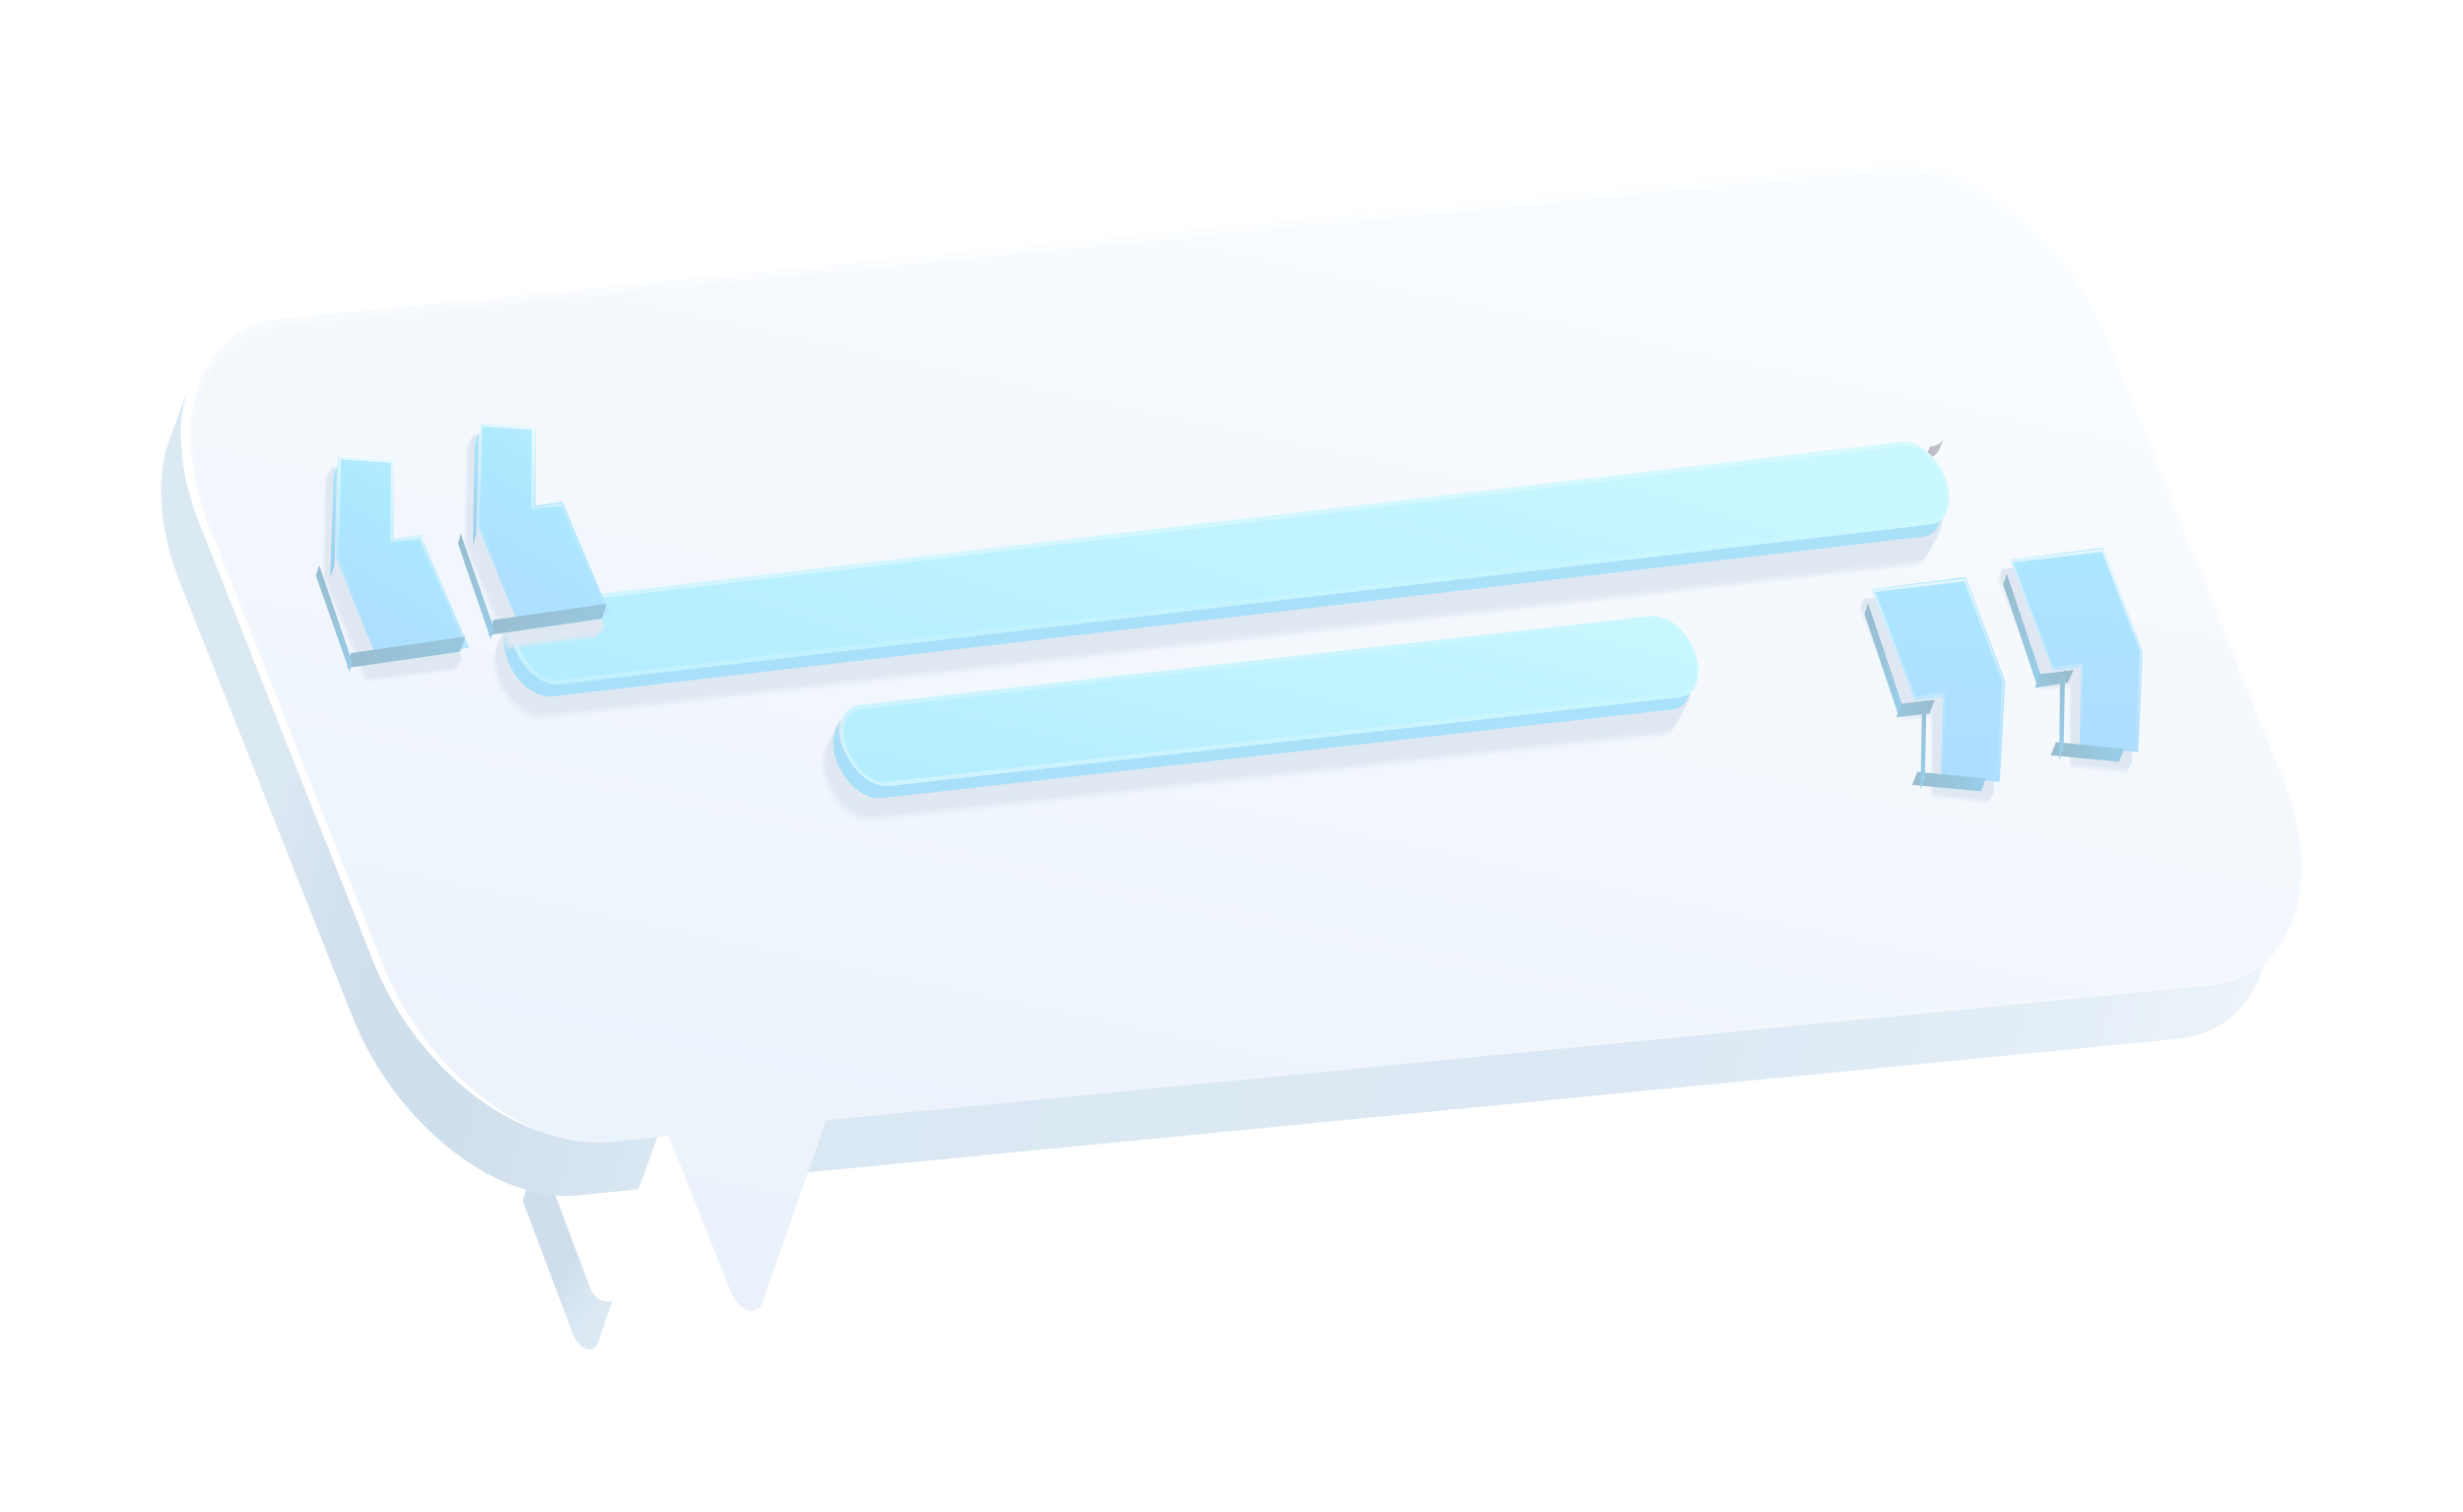 <?xml version="1.0" encoding="UTF-8"?> <svg xmlns="http://www.w3.org/2000/svg" width="1652" height="1014" viewBox="0 0 1652 1014" fill="none"> <g opacity="0.4" filter="url(#filter0_f_5_421)"> <path d="M407.561 873.026C403.114 873.362 397.697 869.869 395.536 863.084L361.594 773.143L350.523 805.384L384.465 895.325C387.144 901.975 392.859 906.207 396.49 905.267C398.565 904.73 399.824 903.588 400.785 901.707L411.855 869.466C411.711 871.952 409.934 873.228 407.561 873.026Z" fill="url(#paint0_linear_5_421)"></path> <path d="M1529.87 615.972L1516.16 653.734C1507.29 677.886 1487.95 694.092 1460.77 696.923L533.721 787.278L547.432 749.515L1474.49 659.161C1501.66 656.33 1521 640.124 1529.87 615.972ZM401.843 764.142C345.847 769.254 278.464 715.989 250.162 644.553L134.009 351.886C130.323 343.232 127.552 333.398 125.519 325.294C123.118 316.325 122.37 307.907 121.622 299.489C120.874 291.071 121.137 283.362 122.411 276.36C123.685 269.358 124.959 262.356 127.886 255.905L114.176 293.667C104.393 319 106.1 352.986 120.298 389.648L236.452 682.316C264.753 753.752 333.147 807.724 388.133 801.905L428.247 797.815L441.958 760.053L401.843 764.142Z" fill="url(#paint1_linear_5_421)"></path> <path d="M1264.06 108.325L189.537 213.675C133.476 218.796 111.885 281.544 140.219 353.124L256.506 646.378C284.84 717.958 353.313 772.038 408.362 766.207L448.523 762.11L490.607 867.666C493.928 875.47 501.014 880.437 505.516 879.333C508.088 878.703 509.649 877.363 510.84 875.156L554.118 751.551L1482.24 661.015C1538.3 655.894 1559.89 593.145 1531.56 521.566L1415.27 228.311C1387.58 156.574 1319.48 103.361 1264.06 108.325Z" fill="url(#paint2_linear_5_421)"></path> <path opacity="0.7" d="M1264.06 108.325L189.537 213.675C133.476 218.796 111.885 281.544 140.219 353.124L256.506 646.378C284.84 717.958 353.313 772.038 408.362 766.207L448.523 762.11L490.607 867.666C493.928 875.47 501.014 880.437 505.516 879.333C508.088 878.703 509.649 877.363 510.84 875.156L554.118 751.551L1482.24 661.015C1538.3 655.894 1559.89 593.145 1531.56 521.566L1415.27 228.311C1387.58 156.574 1319.48 103.361 1264.06 108.325ZM1530.64 522.748C1556.39 588.258 1540.4 645.803 1492.8 657.468C1489.59 658.256 1486.37 659.045 1482.79 658.966L553.38 749.817L509.828 874.446C509.28 876.496 508.363 877.678 506.433 878.151L505.79 878.309C501.562 878.387 495.858 874.997 493.274 868.927L450.083 760.77L408.636 765.183C354.23 770.856 286.769 717.485 259.174 647.64L142.886 354.385C117.136 288.876 133.129 231.33 180.723 219.665C183.939 218.877 187.155 218.089 190.739 218.168L1264.99 113.843C1319.39 108.169 1386.85 161.541 1414.45 231.386L1530.64 522.748Z" fill="url(#paint3_linear_5_421)"></path> <path d="M1304.73 291.438L1301.46 299.869C1299.82 304.085 1296.54 307.735 1291.11 308.07L1294.39 299.638C1299.82 299.303 1303.48 296.519 1304.73 291.438Z" fill="#5E606F"></path> <path opacity="0.036" d="M342.525 427.615C331.542 428.397 327.28 442.772 332.342 457.917C337.403 473.062 350.936 484.804 362.6 483.837L1281.7 381.646C1292.68 380.864 1296.94 366.49 1291.88 351.344C1286.82 336.199 1273.29 324.457 1261.62 325.425L342.525 427.615Z" fill="#AEC6DF"></path> <path opacity="0.071" d="M342.528 427.759C331.543 428.542 327.281 442.928 332.343 458.085C337.405 473.242 350.941 484.992 362.608 484.024L1282.17 380.572C1293.16 379.789 1297.42 365.403 1292.36 350.246C1287.3 335.089 1273.76 323.339 1262.09 324.307L342.528 427.759Z" fill="#AEC6DF"></path> <path opacity="0.107" d="M343.004 426.847C332.019 427.63 327.757 442.014 332.819 457.17C337.881 472.326 351.417 484.075 363.083 483.107L1281.95 379.85C1292.93 379.067 1297.19 364.683 1292.13 349.527C1287.07 334.372 1273.53 322.622 1261.87 323.59L343.004 426.847Z" fill="#AEC6DF"></path> <path opacity="0.143" d="M343.477 425.754C332.494 426.536 328.232 440.911 333.294 456.056C338.355 471.201 351.888 482.943 363.552 481.976L1282.65 379.785C1293.63 379.003 1297.9 364.629 1292.83 349.483C1287.77 334.338 1274.24 322.596 1262.58 323.564L343.477 425.754Z" fill="#AEC6DF"></path> <path opacity="0.179" d="M343.953 424.823C332.97 425.605 328.708 439.98 333.77 455.126C338.831 470.271 352.364 482.012 364.028 481.045L1283.13 378.855C1294.11 378.073 1298.37 363.698 1293.31 348.553C1288.25 333.407 1274.72 321.666 1263.05 322.633L343.953 424.823Z" fill="#AEC6DF"></path> <path opacity="0.214" d="M343.953 424.823C332.97 425.605 328.708 439.98 333.77 455.126C338.831 470.271 352.364 482.012 364.028 481.045L1283.13 378.855C1294.11 378.073 1298.37 363.698 1293.31 348.553C1288.25 333.407 1274.72 321.666 1263.05 322.633L343.953 424.823Z" fill="#AEC6DF"></path> <path opacity="0.25" d="M344.43 423.893C333.447 424.675 329.185 439.049 334.246 454.195C339.307 469.34 352.841 481.082 364.505 480.114L1283.6 377.924C1294.59 377.142 1298.85 362.767 1293.79 347.622C1288.73 332.477 1275.19 320.735 1263.53 321.702L344.43 423.893Z" fill="#AEC6DF"></path> <path opacity="0.286" d="M344.906 422.962C333.922 423.744 329.661 438.119 334.722 453.264C339.783 468.409 353.317 480.151 364.981 479.184L1284.08 376.993C1295.06 376.211 1299.32 361.837 1294.26 346.691C1289.2 331.546 1275.67 319.804 1264 320.772L344.906 422.962Z" fill="#AEC6DF"></path> <path opacity="0.321" d="M344.906 422.962C333.922 423.744 329.661 438.119 334.722 453.264C339.783 468.409 353.317 480.151 364.981 479.184L1284.08 376.993C1295.06 376.211 1299.32 361.837 1294.26 346.691C1289.2 331.546 1275.67 319.804 1264 320.772L344.906 422.962Z" fill="#AEC6DF"></path> <path opacity="0.357" d="M345.382 422.032C334.399 422.814 330.137 437.188 335.198 452.334C340.259 467.479 353.793 479.221 365.457 478.253L1284.56 376.063C1295.54 375.281 1299.8 360.906 1294.74 345.761C1289.68 330.616 1276.15 318.874 1264.48 319.841L345.382 422.032Z" fill="#AEC6DF"></path> <path opacity="0.393" d="M345.858 421.101C334.875 421.883 330.613 436.258 335.674 451.403C340.735 466.548 354.269 478.29 365.933 477.323L1285.03 375.132C1296.02 374.35 1300.28 359.976 1295.22 344.83C1290.15 329.685 1276.62 317.943 1264.96 318.911L345.858 421.101Z" fill="#AEC6DF"></path> <path opacity="0.429" d="M345.63 420.398C334.647 421.18 330.386 435.554 335.447 450.7C340.508 465.845 354.042 477.587 365.706 476.619L1284.81 374.429C1295.79 373.647 1300.05 359.272 1294.99 344.127C1289.93 328.981 1276.39 317.24 1264.73 318.207L345.63 420.398Z" fill="#AEC6DF"></path> <path opacity="0.464" d="M346.334 420.17C335.351 420.952 331.09 435.327 336.151 450.472C341.212 465.618 354.746 477.359 366.41 476.392L1285.51 374.202C1296.49 373.42 1300.75 359.045 1295.69 343.9C1290.63 328.754 1277.1 317.013 1265.43 317.98L346.334 420.17Z" fill="#AEC6DF"></path> <path opacity="0.5" d="M346.81 419.24C335.827 420.022 331.566 434.396 336.627 449.542C341.688 464.687 355.222 476.429 366.886 475.461L1285.99 373.271C1296.97 372.489 1301.23 358.114 1296.17 342.969C1291.11 327.824 1277.57 316.082 1265.91 317.049L346.81 419.24Z" fill="#AEC6DF"></path> <path opacity="0.536" d="M347.286 418.309C336.303 419.091 332.042 433.466 337.103 448.611C342.164 463.756 355.698 475.498 367.362 474.531L1286.46 372.34C1297.44 371.558 1301.71 357.184 1296.64 342.038C1291.58 326.893 1278.05 315.151 1266.39 316.119L347.286 418.309Z" fill="#AEC6DF"></path> <path opacity="0.571" d="M347.29 418.453C336.305 419.236 332.043 433.622 337.105 448.779C342.167 463.936 355.703 475.686 367.369 474.718L1286.93 371.266C1297.92 370.483 1302.18 356.097 1297.12 340.94C1292.06 325.783 1278.52 314.033 1266.85 315L347.29 418.453Z" fill="#AEC6DF"></path> <path opacity="0.607" d="M347.762 417.379C336.779 418.161 332.518 432.535 337.579 447.681C342.64 462.826 356.174 474.568 367.838 473.6L1286.94 371.41C1297.92 370.628 1302.18 356.253 1297.12 341.108C1292.06 325.963 1278.53 314.221 1266.86 315.188L347.762 417.379Z" fill="#AEC6DF"></path> <path opacity="0.643" d="M348.239 416.448C337.256 417.23 332.995 431.604 338.056 446.75C343.117 461.895 356.65 473.637 368.314 472.67L1287.41 370.479C1298.4 369.697 1302.66 355.322 1297.6 340.177C1292.54 325.032 1279 313.29 1267.34 314.257L348.239 416.448Z" fill="#AEC6DF"></path> <path opacity="0.679" d="M348.012 415.744C337.029 416.526 332.768 430.901 337.829 446.046C342.89 461.192 356.423 472.933 368.087 471.966L1287.19 369.776C1298.17 368.994 1302.43 354.619 1297.37 339.474C1292.31 324.328 1278.78 312.587 1267.11 313.554L348.012 415.744Z" fill="#AEC6DF"></path> <path opacity="0.714" d="M348.717 415.517C337.734 416.299 333.472 430.673 338.533 445.819C343.594 460.964 357.128 472.706 368.792 471.739L1287.89 369.548C1298.87 368.766 1303.14 354.391 1298.07 339.246C1293.01 324.101 1279.48 312.359 1267.82 313.326L348.717 415.517Z" fill="#AEC6DF"></path> <path opacity="0.75" d="M349.193 414.586C338.21 415.368 333.949 429.743 339.01 444.888C344.071 460.033 357.605 471.775 369.269 470.808L1288.37 368.617C1299.35 367.835 1303.61 353.461 1298.55 338.315C1293.49 323.17 1279.96 311.428 1268.29 312.395L349.193 414.586Z" fill="#AEC6DF"></path> <path opacity="0.786" d="M349.667 413.656C338.684 414.438 334.423 428.813 339.484 443.958C344.545 459.103 358.078 470.845 369.743 469.878L1288.84 367.687C1299.82 366.905 1304.09 352.531 1299.03 337.385C1293.96 322.24 1280.43 310.498 1268.77 311.466L349.667 413.656Z" fill="#AEC6DF"></path> <path opacity="0.821" d="M349.667 413.656C338.684 414.438 334.423 428.813 339.484 443.958C344.545 459.103 358.078 470.845 369.743 469.878L1288.84 367.687C1299.82 366.905 1304.09 352.531 1299.03 337.385C1293.96 322.24 1280.43 310.498 1268.77 311.466L349.667 413.656Z" fill="#AEC6DF"></path> <path opacity="0.857" d="M350.145 412.725C339.162 413.507 334.901 427.882 339.962 443.027C345.023 458.172 358.557 469.914 370.221 468.947L1289.32 366.756C1300.3 365.974 1304.56 351.6 1299.5 336.454C1294.44 321.309 1280.91 309.567 1269.24 310.534L350.145 412.725Z" fill="#AEC6DF"></path> <path opacity="0.893" d="M350.621 411.794C339.638 412.576 335.377 426.951 340.438 442.096C345.499 457.242 359.033 468.983 370.697 468.016L1289.8 365.826C1300.78 365.044 1305.04 350.669 1299.98 335.524C1294.92 320.378 1281.38 308.637 1269.72 309.604L350.621 411.794Z" fill="#AEC6DF"></path> <path opacity="0.929" d="M350.394 411.091C339.411 411.873 335.15 426.247 340.211 441.393C345.272 456.538 358.805 468.28 370.47 467.313L1289.57 365.122C1300.55 364.34 1304.81 349.965 1299.75 334.82C1294.69 319.675 1281.16 307.933 1269.49 308.9L350.394 411.091Z" fill="#AEC6DF"></path> <path opacity="0.964" d="M351.098 410.863C340.115 411.645 335.854 426.02 340.915 441.165C345.976 456.311 359.509 468.052 371.174 467.085L1290.27 364.895C1301.26 364.113 1305.52 349.738 1300.46 334.593C1295.39 319.447 1281.86 307.706 1270.2 308.673L351.098 410.863Z" fill="#AEC6DF"></path> <path d="M1270.67 307.744L351.574 409.934C340.591 410.716 336.33 425.091 341.391 440.236C346.452 455.381 359.985 467.123 371.649 466.155L1290.75 363.966C1301.73 363.184 1305.99 348.809 1300.93 333.664C1294.81 317.706 1282.34 306.777 1270.67 307.744Z" fill="#AEC6DF"></path> <path d="M1294.1 350.114L374.055 457.516C363.073 458.364 350.04 447.87 344.078 432.189C341.098 424.349 341.219 416.739 343.141 411.883L339.297 421.596C337.748 427.432 337.254 434.062 340.235 441.902C345.142 456.791 358.547 468.265 370.212 467.229L1289.57 360.014C1294.72 359.683 1298.75 356.412 1300.98 350.389L1304.83 340.676C1303.28 346.512 1299.25 349.783 1294.1 350.114Z" fill="url(#paint4_linear_5_421)"></path> <path d="M1275.94 296.359L355.672 403.876C344.688 404.725 340.286 418.935 345.194 433.839C350.102 448.743 363.511 460.23 375.178 459.193L1294.77 351.864C1305.75 351.014 1310.15 336.804 1305.25 321.9C1300.34 306.996 1286.93 295.51 1275.94 296.359Z" fill="url(#paint5_linear_5_421)"></path> <path opacity="0.7" d="M1275.94 296.359L355.672 403.876C344.688 404.725 340.286 418.935 345.194 433.839C350.102 448.743 363.511 460.23 375.178 459.193L1294.77 351.864C1305.75 351.014 1310.15 336.804 1305.25 321.9C1300.34 306.996 1286.93 295.51 1275.94 296.359ZM1296.38 348.171C1295.7 348.358 1295.01 348.546 1294.33 348.733L374.743 456.062C364.814 457.705 352.46 447.013 347.925 433.09C343.079 420.335 346.551 409.631 355.425 407.194C356.108 407.007 356.79 406.819 357.473 406.632L1277.06 299.303C1286.99 297.66 1298.66 308.54 1303.88 322.275C1308.04 335.217 1304.57 345.921 1296.38 348.171Z" fill="url(#paint6_linear_5_421)"></path> <path opacity="0.036" d="M562.368 496.977C551.444 497.702 547.291 511.869 552.419 526.836C557.547 541.803 571.084 553.446 582.684 552.541L1112.51 495.569C1123.43 494.843 1127.59 480.676 1122.46 465.709C1117.33 450.742 1103.79 439.099 1092.19 440.004L562.368 496.977Z" fill="#AEC6DF"></path> <path opacity="0.071" d="M563.071 496.749C552.147 497.475 547.995 511.642 553.122 526.609C558.25 541.576 571.787 553.219 583.387 552.314L1113.21 495.342C1124.14 494.616 1128.29 480.449 1123.16 465.482C1118.03 450.515 1104.5 438.872 1092.9 439.777L563.071 496.749Z" fill="#AEC6DF"></path> <path opacity="0.107" d="M563.547 495.819C552.623 496.544 548.471 510.711 553.598 525.678C558.726 540.645 572.263 552.288 583.863 551.383L1113.69 494.411C1124.61 493.685 1128.77 479.518 1123.64 464.551C1118.51 449.585 1104.97 437.941 1093.37 438.847L563.547 495.819Z" fill="#AEC6DF"></path> <path opacity="0.143" d="M564.023 494.888C553.099 495.614 548.947 509.781 554.074 524.748C559.202 539.715 572.739 551.358 584.339 550.453L1114.17 493.481C1125.09 492.755 1129.24 478.588 1124.11 463.621C1118.99 448.654 1105.45 437.011 1093.85 437.916L564.023 494.888Z" fill="#AEC6DF"></path> <path opacity="0.179" d="M563.796 494.185C552.872 494.91 548.719 509.078 553.847 524.044C558.975 539.011 572.512 550.655 584.112 549.749L1113.94 492.777C1124.86 492.051 1129.02 477.884 1123.89 462.918C1118.76 447.951 1105.22 436.307 1093.62 437.213L563.796 494.185Z" fill="#AEC6DF"></path> <path opacity="0.214" d="M564.5 493.958C553.576 494.683 549.423 508.85 554.551 523.817C559.679 538.784 573.216 550.427 584.816 549.522L1114.64 492.55C1125.57 491.824 1129.72 477.657 1124.59 462.69C1119.46 447.723 1105.93 436.08 1094.33 436.985L564.5 493.958Z" fill="#AEC6DF"></path> <path opacity="0.25" d="M564.976 493.027C554.052 493.753 549.899 507.92 555.027 522.886C560.155 537.853 573.692 549.497 585.292 548.591L1115.12 491.619C1126.04 490.894 1130.2 476.726 1125.07 461.76C1119.94 446.793 1106.4 435.149 1094.8 436.055L564.976 493.027Z" fill="#AEC6DF"></path> <path opacity="0.286" d="M564.748 492.324C553.825 493.049 549.672 507.216 554.8 522.183C559.928 537.15 573.465 548.793 585.065 547.888L1114.89 490.916C1125.82 490.19 1129.97 476.023 1124.84 461.056C1119.71 446.089 1106.18 434.446 1094.58 435.351L564.748 492.324Z" fill="#AEC6DF"></path> <path opacity="0.321" d="M565.452 492.096C554.528 492.822 550.375 506.989 555.503 521.956C560.631 536.923 574.168 548.566 585.768 547.661L1115.59 490.688C1126.52 489.963 1130.67 475.796 1125.54 460.829C1120.42 445.862 1106.88 434.219 1095.28 435.124L565.452 492.096Z" fill="#AEC6DF"></path> <path opacity="0.357" d="M565.928 491.166C555.004 491.891 550.851 506.058 555.979 521.025C561.107 535.992 574.644 547.635 586.244 546.73L1116.07 489.758C1126.99 489.032 1131.15 474.865 1126.02 459.899C1120.89 444.932 1107.35 433.288 1095.75 434.194L565.928 491.166Z" fill="#AEC6DF"></path> <path opacity="0.393" d="M566.404 490.235C555.481 490.961 551.328 505.128 556.456 520.095C561.584 535.061 575.12 546.705 586.721 545.799L1116.55 488.827C1127.47 488.102 1131.62 473.935 1126.5 458.968C1121.37 444.001 1107.83 432.358 1096.23 433.263L566.404 490.235Z" fill="#AEC6DF"></path> <path opacity="0.429" d="M566.404 490.235C555.481 490.961 551.328 505.128 556.456 520.095C561.584 535.061 575.12 546.705 586.721 545.799L1116.55 488.827C1127.47 488.102 1131.62 473.935 1126.5 458.968C1121.37 444.001 1107.83 432.358 1096.23 433.263L566.404 490.235Z" fill="#AEC6DF"></path> <path opacity="0.464" d="M566.882 489.304C555.958 490.03 551.806 504.197 556.933 519.163C562.061 534.13 575.598 545.774 587.198 544.868L1117.03 487.896C1127.95 487.171 1132.1 473.003 1126.97 458.037C1121.85 443.07 1108.31 431.426 1096.71 432.332L566.882 489.304Z" fill="#AEC6DF"></path> <path opacity="0.5" d="M567.358 488.374C556.434 489.099 552.282 503.266 557.409 518.233C562.537 533.2 576.074 544.843 587.674 543.938L1117.5 486.966C1128.42 486.24 1132.58 472.073 1127.45 457.106C1122.32 442.139 1108.78 430.496 1097.18 431.401L567.358 488.374Z" fill="#AEC6DF"></path> <path opacity="0.536" d="M567.131 487.67C556.207 488.396 552.054 502.563 557.182 517.529C562.31 532.496 575.847 544.14 587.447 543.234L1117.27 486.262C1128.2 485.537 1132.35 471.369 1127.22 456.403C1122.09 441.436 1108.56 429.792 1096.96 430.698L567.131 487.67Z" fill="#AEC6DF"></path> <path opacity="0.571" d="M567.834 487.443C556.911 488.168 552.758 502.335 557.886 517.302C563.014 532.269 576.551 543.912 588.151 543.007L1117.98 486.035C1128.9 485.309 1133.05 471.142 1127.93 456.175C1122.8 441.209 1109.26 429.565 1097.66 430.471L567.834 487.443Z" fill="#AEC6DF"></path> <path opacity="0.607" d="M568.31 486.512C557.387 487.238 553.234 501.405 558.362 516.371C563.49 531.338 577.027 542.982 588.627 542.076L1118.45 485.104C1129.38 484.379 1133.53 470.212 1128.4 455.245C1123.27 440.278 1109.74 428.635 1098.14 429.54L568.31 486.512Z" fill="#AEC6DF"></path> <path opacity="0.643" d="M568.083 485.809C557.16 486.534 553.007 500.701 558.135 515.668C563.263 530.635 576.8 542.278 588.4 541.373L1118.23 484.401C1129.15 483.675 1133.3 469.508 1128.18 454.541C1123.05 439.575 1109.51 427.931 1097.91 428.837L568.083 485.809Z" fill="#AEC6DF"></path> <path opacity="0.679" d="M568.786 485.582C557.863 486.307 553.71 500.474 558.838 515.441C563.966 530.408 577.503 542.051 589.103 541.146L1118.93 484.174C1129.85 483.448 1134.01 469.281 1128.88 454.314C1123.75 439.348 1110.21 427.704 1098.61 428.609L568.786 485.582Z" fill="#AEC6DF"></path> <path opacity="0.714" d="M569.263 484.651C558.339 485.377 554.186 499.544 559.314 514.51C564.442 529.477 577.979 541.121 589.579 540.215L1119.41 483.243C1130.33 482.518 1134.48 468.35 1129.35 453.384C1124.23 438.417 1110.69 426.773 1099.09 427.679L569.263 484.651Z" fill="#AEC6DF"></path> <path opacity="0.75" d="M569.739 483.72C558.816 484.446 554.663 498.613 559.791 513.58C564.919 528.546 578.455 540.19 590.055 539.284L1119.88 482.312C1130.81 481.587 1134.96 467.42 1129.83 452.453C1124.7 437.486 1111.17 425.843 1099.57 426.748L569.739 483.72Z" fill="#AEC6DF"></path> <path opacity="0.786" d="M569.512 483.017C558.589 483.742 554.436 497.909 559.564 512.876C564.691 527.843 578.228 539.486 589.828 538.581L1119.66 481.609C1130.58 480.883 1134.73 466.716 1129.6 451.749C1124.48 436.783 1110.94 425.139 1099.34 426.045L569.512 483.017Z" fill="#AEC6DF"></path> <path opacity="0.821" d="M570.215 482.79C559.292 483.515 555.139 497.682 560.267 512.649C565.395 527.616 578.932 539.259 590.532 538.354L1120.36 481.382C1131.28 480.656 1135.43 466.489 1130.31 451.522C1125.18 436.556 1111.64 424.912 1100.04 425.817L570.215 482.79Z" fill="#AEC6DF"></path> <path opacity="0.857" d="M570.691 481.859C559.768 482.585 555.615 496.752 560.743 511.718C565.871 526.685 579.408 538.329 591.008 537.423L1120.83 480.451C1131.76 479.726 1135.91 465.559 1130.78 450.592C1125.66 435.625 1112.12 423.982 1100.52 424.887L570.691 481.859Z" fill="#AEC6DF"></path> <path opacity="0.893" d="M570.464 481.156C559.541 481.881 555.388 496.048 560.516 511.015C565.643 525.982 579.18 537.625 590.78 536.72L1120.61 479.748C1131.53 479.022 1135.68 464.855 1130.56 449.888C1125.43 434.922 1111.89 423.278 1100.29 424.183L570.464 481.156Z" fill="#AEC6DF"></path> <path opacity="0.929" d="M571.167 480.929C560.244 481.654 556.091 495.821 561.219 510.788C566.347 525.755 579.884 537.398 591.484 536.493L1121.31 479.521C1132.23 478.795 1136.39 464.628 1131.26 449.661C1126.13 434.695 1112.59 423.051 1100.99 423.956L571.167 480.929Z" fill="#AEC6DF"></path> <path opacity="0.964" d="M571.644 479.998C560.721 480.723 556.568 494.89 561.696 509.857C566.823 524.824 580.36 536.467 591.96 535.562L1121.79 478.59C1132.71 477.864 1136.86 463.697 1131.74 448.73C1126.61 433.764 1113.07 422.12 1101.47 423.026L571.644 479.998Z" fill="#AEC6DF"></path> <path d="M1101.95 422.097L572.12 479.069C561.197 479.794 557.044 493.961 562.172 508.928C567.299 523.894 580.836 535.538 592.436 534.632L1122.26 477.661C1133.19 476.935 1137.34 462.768 1132.21 447.801C1126.02 432.029 1112.87 421.371 1101.95 422.097Z" fill="#AEC6DF"></path> <path d="M1125.32 466.381L594.898 525.846C583.976 526.65 570.968 516.289 564.976 500.842C561.98 493.119 562.071 485.632 563.964 480.859L560.178 490.406C558.66 496.144 558.194 502.666 561.19 510.389C566.129 525.052 579.512 536.379 591.112 535.392L1121.54 475.927C1126.66 475.616 1130.66 472.409 1132.85 466.488L1136.64 456.941C1134.75 461.715 1131.12 465.887 1125.32 466.381Z" fill="url(#paint7_linear_5_421)"></path> <path d="M1107.1 413.304L576.457 472.863C565.53 473.669 561.206 487.646 566.147 502.332C571.089 517.018 584.476 528.363 596.082 527.375L1126.72 467.816C1137.65 467.01 1141.98 453.033 1137.03 438.347C1131.72 422.694 1118.7 412.316 1107.1 413.304Z" fill="url(#paint8_linear_5_421)"></path> <path opacity="0.7" d="M1107.1 413.304L576.457 472.863C565.53 473.669 561.206 487.646 566.147 502.332C571.089 517.018 584.476 528.363 596.082 527.375L1126.72 467.816C1137.65 467.01 1141.98 453.033 1137.03 438.347C1131.72 422.694 1118.7 412.316 1107.1 413.304ZM1127.64 464.368C1126.96 464.55 1126.28 464.733 1125.6 464.916L594.958 524.474C585.084 526.064 573.428 515.321 568.183 501.784C563.312 489.214 566.725 478.686 575.546 476.311C576.224 476.129 576.903 475.946 577.581 475.763L1108.22 416.205C1118.1 414.615 1130.43 425.175 1135 438.895C1139.49 450.498 1136.46 461.993 1127.64 464.368Z" fill="url(#paint9_linear_5_421)"></path> <path opacity="0.067" d="M217.241 321.502L215.912 389.561L243.986 458.191L305.174 451.141L271.815 374.464L253.908 377.064L254.237 324.487L217.241 321.502Z" fill="#AEC6DF"></path> <path opacity="0.133" d="M217.391 321.501L216.268 388.648L244.662 458.029L304.948 450.343L272.478 374.321L254.245 376.154L254.036 323.718L217.391 321.501Z" fill="#AEC6DF"></path> <path opacity="0.2" d="M217.867 320.57L217.078 388.484L245.138 457.098L305.425 449.412L272.954 373.39L255.055 375.99L254.845 323.554L217.867 320.57Z" fill="#AEC6DF"></path> <path opacity="0.267" d="M218.318 319.636L216.991 387.651L245.564 456.107L306.131 449.191L272.818 372.564L255.473 375.033L255.263 322.619L218.318 319.636Z" fill="#AEC6DF"></path> <path opacity="0.333" d="M219.047 319.412L217.386 386.689L246.317 455.94L306.604 448.255L273.595 372.362L255.696 374.961L255.692 321.629L219.047 319.412Z" fill="#AEC6DF"></path> <path opacity="0.4" d="M218.794 318.706L218.006 386.591L246.041 455.177L306.608 448.26L273.832 371.504L255.949 374.102L255.74 321.688L218.794 318.706Z" fill="#AEC6DF"></path> <path opacity="0.467" d="M219.523 318.482L218.4 385.629L246.793 455.01L307.08 447.324L274.61 371.302L256.377 373.135L256.168 320.699L219.523 318.482Z" fill="#AEC6DF"></path> <path opacity="0.533" d="M219.999 317.551L218.672 385.594L247.27 454.079L307.557 446.393L275.086 370.371L257.187 372.971L256.977 320.535L219.999 317.551Z" fill="#AEC6DF"></path> <path opacity="0.6" d="M220.45 316.617L219.123 384.632L247.696 453.088L308.263 446.172L274.95 369.545L257.067 372.143L257.395 319.599L220.45 316.617Z" fill="#AEC6DF"></path> <path opacity="0.667" d="M220.475 316.62L219.353 383.768L247.746 453.149L308.571 445.334L275.562 369.441L257.663 372.04L257.12 318.837L220.475 316.62Z" fill="#AEC6DF"></path> <path opacity="0.733" d="M220.926 315.687L220.137 383.572L248.172 452.158L308.739 445.241L275.964 368.485L258.081 371.083L257.871 318.669L220.926 315.687Z" fill="#AEC6DF"></path> <path opacity="0.8" d="M221.655 315.463L219.994 382.739L248.925 451.991L309.212 444.305L276.741 368.283L258.509 370.116L258.3 317.68L221.655 315.463Z" fill="#AEC6DF"></path> <path opacity="0.867" d="M222.131 314.532L220.803 382.575L249.401 451.06L309.688 443.374L276.679 367.482L258.78 370.081L259.109 317.516L222.131 314.532Z" fill="#AEC6DF"></path> <path opacity="0.933" d="M221.918 313.733L221.128 381.662L249.202 450.292L310.39 443.242L277.031 366.565L259.123 369.165L259.453 316.588L221.918 313.733Z" fill="#AEC6DF"></path> <path d="M259.252 315.818L222.607 313.601L221.485 380.749L249.878 450.13L310.165 442.444L277.694 366.422L259.795 369.021L259.252 315.818Z" fill="#AEC6DF"></path> <path d="M223.706 319.389L221.522 387.098L224.348 379.616L225.982 312.039L223.706 319.389Z" fill="url(#paint10_linear_5_421)"></path> <path d="M264.204 308.134L226.717 306.194L225.102 373.384L253.238 442.691L314.64 434.629L281.895 358.824L263.824 361.497L264.204 308.134Z" fill="url(#paint11_linear_5_421)"></path> <path opacity="0.7" d="M264.25 308.192L227.009 305.356L225.181 373.415L253.294 442.694L314.1 434.766L281.382 358.993L263.327 361.664L264.25 308.192ZM281.287 361.551L312.021 432.732L254.477 439.872L227.143 373.786L228.874 308.286L262.193 310.379L261.814 363.72L281.287 361.551Z" fill="url(#paint12_linear_5_421)"></path> <path d="M235.506 438.088L232.701 448.099L308.56 437.234L312.043 427.044L235.506 438.088Z" fill="url(#paint13_linear_5_421)"></path> <path d="M211.9 386.157L234.514 450.862L236.288 444.026L214.103 379.198L211.9 386.157Z" fill="url(#paint14_linear_5_421)"></path> <path opacity="0.067" d="M312.261 300.176L310.616 367.452L339.556 436.708L399.828 429.029L367.347 353.003L349.119 354.834L348.898 302.397L312.261 300.176Z" fill="#AEC6DF"></path> <path opacity="0.133" d="M312.737 299.245L311.092 366.521L340.032 435.777L400.304 428.099L367.285 352.202L349.39 354.799L349.707 302.233L312.737 299.245Z" fill="#AEC6DF"></path> <path opacity="0.2" d="M312.524 298.446L311.75 366.375L339.832 435.009L401.005 427.967L367.637 351.285L349.734 353.883L350.051 301.305L312.524 298.446Z" fill="#AEC6DF"></path> <path opacity="0.267" d="M313.213 298.315L312.106 365.462L340.508 434.847L400.78 427.168L368.299 351.142L350.405 353.739L349.85 300.536L313.213 298.315Z" fill="#AEC6DF"></path> <path opacity="0.333" d="M313.69 297.384L312.916 365.298L340.985 433.916L401.257 426.237L368.776 350.211L350.882 352.809L350.66 300.372L313.69 297.384Z" fill="#AEC6DF"></path> <path opacity="0.4" d="M314.393 297.157L312.748 364.433L341.688 433.689L401.96 426.01L368.941 350.113L350.713 351.944L351.03 299.378L314.393 297.157Z" fill="#AEC6DF"></path> <path opacity="0.467" d="M314.745 296.231L313.097 363.551L341.538 432.981L402.431 425.169L369.367 349.222L351.448 351.821L351.431 298.454L314.745 296.231Z" fill="#AEC6DF"></path> <path opacity="0.533" d="M314.616 295.52L313.843 363.405L341.888 431.994L402.439 425.085L369.654 348.325L351.775 350.921L351.554 298.506L314.616 295.52Z" fill="#AEC6DF"></path> <path opacity="0.6" d="M315.345 295.296L314.238 362.443L342.64 431.827L402.912 424.149L370.431 348.123L352.537 350.72L351.982 297.517L315.345 295.296Z" fill="#AEC6DF"></path> <path opacity="0.667" d="M315.822 294.365L314.51 362.408L343.117 430.897L403.388 423.218L370.369 347.321L353.013 349.789L352.792 297.353L315.822 294.365Z" fill="#AEC6DF"></path> <path opacity="0.733" d="M316.274 293.431L314.963 361.445L343.878 430.672L404.097 422.997L371.106 347.131L352.895 348.961L353.211 296.418L316.274 293.431Z" fill="#AEC6DF"></path> <path opacity="0.8" d="M316.299 293.434L315.192 360.581L343.595 429.966L404.404 422.158L371.385 346.261L353.491 348.859L352.936 295.655L316.299 293.434Z" fill="#AEC6DF"></path> <path opacity="0.867" d="M316.751 292.5L315.978 360.385L344.022 428.975L404.573 422.066L371.788 345.305L353.909 347.901L353.688 295.487L316.751 292.5Z" fill="#AEC6DF"></path> <path opacity="0.933" d="M317.477 292.277L315.832 359.553L344.772 428.808L405.044 421.13L372.563 345.104L354.669 347.701L354.114 294.498L317.477 292.277Z" fill="#AEC6DF"></path> <path d="M354.925 294.334L317.955 291.345L316.643 359.388L345.25 427.877L405.522 420.199L372.503 344.302L354.609 346.899L354.925 294.334Z" fill="#AEC6DF"></path> <path d="M318.456 297.262L317.167 365.549L319.438 358.206L321.276 289.787L318.456 297.262Z" fill="url(#paint15_linear_5_421)"></path> <path d="M359.248 286.869L322.029 284.031L320.211 352.075L348.528 420.443L409.297 412.521L377.133 336.632L359.089 339.301L359.248 286.869Z" fill="url(#paint16_linear_5_421)"></path> <path opacity="0.7" d="M359.12 286.871L321.883 284.032L320.064 352.092L348.182 421.372L408.979 413.449L376.257 337.673L358.204 340.343L359.12 286.871ZM376.374 339.335L407.114 410.518L349.033 417.786L321.694 351.698L323.418 286.197L356.733 288.293L356.36 341.634L376.374 339.335Z" fill="url(#paint17_linear_5_421)"></path> <path d="M330.837 415.88L327.356 426.072L403.891 415.032L406.695 405.02L330.837 415.88Z" fill="url(#paint18_linear_5_421)"></path> <path d="M307.213 364.713L329.163 428.837L331.368 421.877L308.988 357.876L307.213 364.713Z" fill="url(#paint19_linear_5_421)"></path> <path opacity="0.083" d="M1339.37 389.061L1369.28 463.883L1387.71 461.971L1388.18 515.991L1426.38 519.454L1428.03 452.234L1400.98 382.641L1339.37 389.061Z" fill="#AEC6DF"></path> <path opacity="0.167" d="M1339.15 388.27L1369.1 463.14L1387.55 461.226L1388.02 515.28L1426.82 518.614L1428.47 451.352L1401.38 381.716L1339.15 388.27Z" fill="#AEC6DF"></path> <path opacity="0.25" d="M1339.85 388.043L1369.81 462.913L1388.26 460.999L1388.4 514.287L1426.98 518.518L1429.17 451.125L1401.75 380.722L1339.85 388.043Z" fill="#AEC6DF"></path> <path opacity="0.333" d="M1340.33 387.113L1370.28 461.982L1388.73 460.069L1388.87 513.356L1427.45 517.588L1429.1 450.326L1402.23 379.791L1340.33 387.113Z" fill="#AEC6DF"></path> <path opacity="0.417" d="M1340.1 386.409L1370.05 461.279L1388.51 459.365L1388.98 513.419L1427.77 516.753L1429.42 449.491L1402.34 379.854L1340.1 386.409Z" fill="#AEC6DF"></path> <path opacity="0.5" d="M1340.81 386.188L1370.79 461.088L1388.92 458.407L1389.39 512.484L1427.67 515.95L1429.87 448.529L1402.76 378.863L1340.81 386.188Z" fill="#AEC6DF"></path> <path opacity="0.583" d="M1341.28 385.251L1371.23 460.121L1389.69 458.207L1389.82 511.495L1428.4 515.726L1430.6 448.333L1403.18 377.93L1341.28 385.251Z" fill="#AEC6DF"></path> <path opacity="0.667" d="M1341.06 384.548L1371.01 459.418L1389.46 457.504L1389.93 511.558L1428.72 514.891L1430.37 447.629L1403.29 377.993L1341.06 384.548Z" fill="#AEC6DF"></path> <path opacity="0.75" d="M1341.53 383.617L1371.48 458.487L1389.93 456.573L1390.4 510.627L1428.65 514.092L1430.85 446.699L1403.76 377.063L1341.53 383.617Z" fill="#AEC6DF"></path> <path opacity="0.833" d="M1342.23 383.39L1372.19 458.26L1390.64 456.346L1390.78 509.634L1429.36 513.865L1431.55 446.472L1404.14 376.069L1342.23 383.39Z" fill="#AEC6DF"></path> <path opacity="0.917" d="M1342.01 382.687L1371.96 457.556L1390.41 455.643L1390.55 508.93L1429.67 513.03L1431.33 445.768L1403.91 375.366L1342.01 382.687Z" fill="#AEC6DF"></path> <path d="M1342.48 381.756L1372.43 456.626L1390.89 454.712L1391.36 508.766L1429.6 512.231L1431.8 444.838L1404.72 375.201L1342.48 381.756Z" fill="#AEC6DF"></path> <path d="M1343.56 391.909L1367.02 461.92L1369.47 454.888L1346.01 384.878L1343.56 391.909Z" fill="url(#paint20_linear_5_421)"></path> <path d="M1368.36 452.213L1364.76 461.446L1386.85 457.864L1390.83 449.572L1368.36 452.213Z" fill="url(#paint21_linear_5_421)"></path> <path d="M1348.07 375.358L1377.01 449.786L1395.87 447.647L1394.87 500.88L1434.12 504.634L1437.25 437.418L1410.8 367.422L1348.07 375.358Z" fill="url(#paint22_linear_5_421)"></path> <path opacity="0.7" d="M1348.07 375.358L1377.01 449.786L1395.87 447.647L1395.19 501.642L1434.12 504.634L1437.25 437.418L1411.12 368.184L1348.07 375.358ZM1435.25 437.072L1431.72 501.864L1396.46 498.804L1397.14 444.81L1377.16 447.225L1350.15 377.367L1410.09 370.122L1435.25 437.072Z" fill="url(#paint23_linear_5_421)"></path> <path d="M1379 497.862L1375.47 506.646L1421.33 511.057L1424.86 502.273L1379 497.862Z" fill="url(#paint24_linear_5_421)"></path> <path d="M1381.77 455.59L1381.08 509.711L1384.12 502.218L1385.13 448.861L1381.77 455.59Z" fill="url(#paint25_linear_5_421)"></path> <path opacity="0.083" d="M1246.38 408.909L1276.34 483.779L1294.79 481.865L1295.26 535.919L1333.51 539.385L1335.7 471.992L1308.61 402.355L1246.38 408.909Z" fill="#AEC6DF"></path> <path opacity="0.167" d="M1247.08 408.774L1276.48 483.76L1294.59 481.081L1295.61 534.991L1333.84 538.456L1335.49 471.209L1308.41 401.587L1247.08 408.774Z" fill="#AEC6DF"></path> <path opacity="0.25" d="M1246.86 407.978L1276.81 482.848L1295.26 480.935L1295.4 534.222L1333.98 538.455L1336.18 471.061L1308.76 400.658L1246.86 407.978Z" fill="#AEC6DF"></path> <path opacity="0.333" d="M1247.34 407.048L1277.29 481.918L1295.74 480.004L1296.21 534.058L1334.46 537.524L1336.65 470.131L1309.57 400.494L1247.34 407.048Z" fill="#AEC6DF"></path> <path opacity="0.417" d="M1247.81 406.204L1277.72 481.027L1296.15 479.115L1296.62 533.135L1334.82 536.598L1336.47 469.379L1309.41 399.785L1247.81 406.204Z" fill="#AEC6DF"></path> <path opacity="0.5" d="M1247.81 406.117L1277.77 480.987L1296.22 479.073L1296.36 532.361L1335.48 536.462L1337.13 469.2L1309.71 398.797L1247.81 406.117Z" fill="#AEC6DF"></path> <path opacity="0.583" d="M1248.29 405.186L1278.24 480.057L1296.69 478.143L1296.83 531.431L1335.41 535.663L1337.61 468.269L1310.19 397.866L1248.29 405.186Z" fill="#AEC6DF"></path> <path opacity="0.667" d="M1248.76 404.342L1278.67 479.166L1297.1 477.253L1297.57 531.274L1335.77 534.737L1337.42 467.517L1310.36 397.924L1248.76 404.342Z" fill="#AEC6DF"></path> <path opacity="0.75" d="M1248.54 403.552L1278.82 479.189L1296.94 476.509L1297.41 530.563L1336.21 533.897L1337.86 466.635L1310.77 396.998L1248.54 403.552Z" fill="#AEC6DF"></path> <path opacity="0.833" d="M1249.24 403.324L1279.2 478.195L1297.65 476.281L1297.79 529.569L1336.37 533.801L1338.56 466.407L1311.14 396.004L1249.24 403.324Z" fill="#AEC6DF"></path> <path opacity="0.917" d="M1249.71 402.481L1279.62 477.304L1298.05 475.392L1298.52 529.412L1336.72 532.876L1338.37 465.656L1311.32 396.063L1249.71 402.481Z" fill="#AEC6DF"></path> <path d="M1249.49 401.691L1279.44 476.561L1297.89 474.648L1298.37 528.702L1337.16 532.036L1338.81 464.774L1311.72 395.137L1249.49 401.691Z" fill="#AEC6DF"></path> <path d="M1250.56 411.845L1274.02 481.856L1276.47 474.824L1253.01 404.813L1250.56 411.845Z" fill="url(#paint26_linear_5_421)"></path> <path d="M1275.33 472.074L1271.75 481.182L1294.12 478.578L1297.7 469.47L1275.33 472.074Z" fill="url(#paint27_linear_5_421)"></path> <path d="M1255.08 395.211L1284.06 469.683L1302.94 467.545L1301.94 520.809L1341.24 524.567L1344.93 457.174L1318.44 387.135L1255.08 395.211Z" fill="url(#paint28_linear_5_421)"></path> <path opacity="0.7" d="M1255.07 395.291L1284.02 469.72L1302.88 467.583L1302.2 521.578L1341.13 524.572L1344.26 457.356L1318.12 388.12L1255.07 395.291ZM1342.82 456.871L1339.29 521.663L1304.03 518.602L1304.71 464.607L1284.73 467.021L1257.71 397.161L1317.65 389.919L1342.82 456.871Z" fill="url(#paint29_linear_5_421)"></path> <path d="M1286.01 517.795L1282.48 526.58L1328.99 530.832L1331.87 522.209L1286.01 517.795Z" fill="url(#paint30_linear_5_421)"></path> <path d="M1289.1 476.289L1288.09 529.646L1291.13 522.154L1292.13 468.797L1289.1 476.289Z" fill="url(#paint31_linear_5_421)"></path> </g> <defs> <filter id="filter0_f_5_421" x="0" y="0" width="1652" height="1013.4" filterUnits="userSpaceOnUse" color-interpolation-filters="sRGB"> <feFlood flood-opacity="0" result="BackgroundImageFix"></feFlood> <feBlend mode="normal" in="SourceGraphic" in2="BackgroundImageFix" result="shape"></feBlend> <feGaussianBlur stdDeviation="13.5" result="effect1_foregroundBlur_5_421"></feGaussianBlur> </filter> <linearGradient id="paint0_linear_5_421" x1="501.992" y1="974.423" x2="341.441" y2="879.886" gradientUnits="userSpaceOnUse"> <stop stop-color="#F2F9FF"></stop> <stop offset="0.587" stop-color="#B5D1E8"></stop> <stop offset="0.723" stop-color="#A6C7E2"></stop> <stop offset="0.778" stop-color="#A0C4DF"></stop> <stop offset="0.9" stop-color="#88ADCF"></stop> </linearGradient> <linearGradient id="paint1_linear_5_421" x1="1512.42" y1="1109.65" x2="107.502" y2="737.222" gradientUnits="userSpaceOnUse"> <stop stop-color="#F2F9FF"></stop> <stop offset="0.024" stop-color="#E7F2FB"></stop> <stop offset="0.085" stop-color="#CFE2F2"></stop> <stop offset="0.155" stop-color="#BDD6EB"></stop> <stop offset="0.238" stop-color="#B0CDE6"></stop> <stop offset="0.346" stop-color="#A8C8E3"></stop> <stop offset="0.573" stop-color="#A6C7E2"></stop> <stop offset="0.768" stop-color="#A0C4DF"></stop> <stop offset="0.874" stop-color="#88ADCF"></stop> <stop offset="0.874" stop-color="#88ADCF"></stop> <stop offset="0.919" stop-color="#8BAFD1"></stop> <stop offset="0.951" stop-color="#94B7D7"></stop> <stop offset="0.978" stop-color="#A4C5E0"></stop> <stop offset="0.982" stop-color="#A6C7E2"></stop> </linearGradient> <linearGradient id="paint2_linear_5_421" x1="780.212" y1="34.538" x2="492.439" y2="1391.26" gradientUnits="userSpaceOnUse"> <stop stop-color="#F2F9FF"></stop> <stop offset="0.795" stop-color="#C0D6F2"></stop> <stop offset="0.999" stop-color="#B3CDEC"></stop> </linearGradient> <linearGradient id="paint3_linear_5_421" x1="814.855" y1="-79.071" x2="557.898" y2="667.488" gradientUnits="userSpaceOnUse"> <stop offset="0.076" stop-color="white"></stop> <stop offset="1" stop-color="white" stop-opacity="0"></stop> </linearGradient> <linearGradient id="paint4_linear_5_421" x1="875.674" y1="548.702" x2="707.523" y2="-370.183" gradientUnits="userSpaceOnUse"> <stop stop-color="#27BCF5"></stop> <stop offset="0.668" stop-color="#2591E1"></stop> <stop offset="0.689" stop-color="#2190DF"></stop> <stop offset="0.82" stop-color="#098AD3"></stop> <stop offset="0.9" stop-color="#0088CE"></stop> <stop offset="0.927" stop-color="#038CD1"></stop> <stop offset="0.95" stop-color="#0B97D9"></stop> <stop offset="0.973" stop-color="#19A9E6"></stop> <stop offset="0.995" stop-color="#2DC2F9"></stop> <stop offset="1" stop-color="#33CAFF"></stop> </linearGradient> <linearGradient id="paint5_linear_5_421" x1="866.365" y1="1122.96" x2="1130.82" y2="268.049" gradientUnits="userSpaceOnUse"> <stop offset="0.017" stop-color="#33A0FF"></stop> <stop offset="0.333" stop-color="#33BFFF"></stop> <stop offset="0.429" stop-color="#33CAFF"></stop> <stop offset="0.999" stop-color="#7BEEFF"></stop> </linearGradient> <linearGradient id="paint6_linear_5_421" x1="775.418" y1="223.144" x2="810.821" y2="442.241" gradientUnits="userSpaceOnUse"> <stop offset="0.076" stop-color="white"></stop> <stop offset="1" stop-color="white" stop-opacity="0"></stop> </linearGradient> <linearGradient id="paint7_linear_5_421" x1="898.538" y1="603.271" x2="648.889" y2="-180.009" gradientUnits="userSpaceOnUse"> <stop stop-color="#27BCF5"></stop> <stop offset="0.668" stop-color="#2591E1"></stop> <stop offset="0.689" stop-color="#2190DF"></stop> <stop offset="0.82" stop-color="#098AD3"></stop> <stop offset="0.9" stop-color="#0088CE"></stop> <stop offset="0.927" stop-color="#038CD1"></stop> <stop offset="0.95" stop-color="#0B97D9"></stop> <stop offset="0.973" stop-color="#19A9E6"></stop> <stop offset="0.995" stop-color="#2DC2F9"></stop> <stop offset="1" stop-color="#33CAFF"></stop> </linearGradient> <linearGradient id="paint8_linear_5_421" x1="895.969" y1="903.517" x2="1023.98" y2="375.248" gradientUnits="userSpaceOnUse"> <stop offset="0.017" stop-color="#33A0FF"></stop> <stop offset="0.333" stop-color="#33BFFF"></stop> <stop offset="0.429" stop-color="#33CAFF"></stop> <stop offset="0.999" stop-color="#7BEEFF"></stop> </linearGradient> <linearGradient id="paint9_linear_5_421" x1="895.969" y1="903.517" x2="1023.98" y2="375.248" gradientUnits="userSpaceOnUse"> <stop offset="0.076" stop-color="white"></stop> <stop offset="1" stop-color="white" stop-opacity="0"></stop> </linearGradient> <linearGradient id="paint10_linear_5_421" x1="207.219" y1="353.57" x2="238.414" y2="340.017" gradientUnits="userSpaceOnUse"> <stop offset="0.077" stop-color="#0088CE"></stop> <stop offset="0.543" stop-color="#18A7E5"></stop> <stop offset="1" stop-color="#33CAFF"></stop> </linearGradient> <linearGradient id="paint11_linear_5_421" x1="259.082" y1="455.873" x2="351.665" y2="304.856" gradientUnits="userSpaceOnUse"> <stop offset="0.072" stop-color="#33ACFF"></stop> <stop offset="0.591" stop-color="#33CAFF"></stop> <stop offset="1" stop-color="#7BDDFF"></stop> </linearGradient> <linearGradient id="paint12_linear_5_421" x1="281.689" y1="316.174" x2="225.774" y2="397.477" gradientUnits="userSpaceOnUse"> <stop offset="0.076" stop-color="white"></stop> <stop offset="1" stop-color="white" stop-opacity="0"></stop> </linearGradient> <linearGradient id="paint13_linear_5_421" x1="255.373" y1="410.223" x2="311.771" y2="474.522" gradientUnits="userSpaceOnUse"> <stop offset="0.086" stop-color="#005A88"></stop> <stop offset="0.525" stop-color="#006FA7"></stop> <stop offset="1" stop-color="#0088CE"></stop> </linearGradient> <linearGradient id="paint14_linear_5_421" x1="212.288" y1="375.605" x2="223.232" y2="463.279" gradientUnits="userSpaceOnUse"> <stop offset="0.086" stop-color="#005A88"></stop> <stop offset="0.525" stop-color="#006FA7"></stop> <stop offset="1" stop-color="#0088CE"></stop> </linearGradient> <linearGradient id="paint15_linear_5_421" x1="302.354" y1="331.611" x2="333.497" y2="318.09" gradientUnits="userSpaceOnUse"> <stop offset="0.077" stop-color="#0088CE"></stop> <stop offset="0.543" stop-color="#18A7E5"></stop> <stop offset="1" stop-color="#33CAFF"></stop> </linearGradient> <linearGradient id="paint16_linear_5_421" x1="354.168" y1="433.946" x2="446.72" y2="283.107" gradientUnits="userSpaceOnUse"> <stop offset="0.072" stop-color="#33ACFF"></stop> <stop offset="0.591" stop-color="#33CAFF"></stop> <stop offset="1" stop-color="#7BDDFF"></stop> </linearGradient> <linearGradient id="paint17_linear_5_421" x1="376.574" y1="294.287" x2="320.661" y2="375.576" gradientUnits="userSpaceOnUse"> <stop offset="0.076" stop-color="white"></stop> <stop offset="1" stop-color="white" stop-opacity="0"></stop> </linearGradient> <linearGradient id="paint18_linear_5_421" x1="350.455" y1="388.464" x2="406.869" y2="452.772" gradientUnits="userSpaceOnUse"> <stop offset="0.086" stop-color="#005A88"></stop> <stop offset="0.525" stop-color="#006FA7"></stop> <stop offset="1" stop-color="#0088CE"></stop> </linearGradient> <linearGradient id="paint19_linear_5_421" x1="307.184" y1="353.751" x2="318.115" y2="441.445" gradientUnits="userSpaceOnUse"> <stop offset="0.086" stop-color="#005A88"></stop> <stop offset="0.525" stop-color="#006FA7"></stop> <stop offset="1" stop-color="#0088CE"></stop> </linearGradient> <linearGradient id="paint20_linear_5_421" x1="1342.81" y1="386.266" x2="1365.36" y2="462.582" gradientUnits="userSpaceOnUse"> <stop offset="0.086" stop-color="#005A88"></stop> <stop offset="0.525" stop-color="#006FA7"></stop> <stop offset="1" stop-color="#0088CE"></stop> </linearGradient> <linearGradient id="paint21_linear_5_421" x1="1386.42" y1="447.865" x2="1353.54" y2="469.384" gradientUnits="userSpaceOnUse"> <stop offset="0.086" stop-color="#005A88"></stop> <stop offset="0.525" stop-color="#006FA7"></stop> <stop offset="1" stop-color="#0088CE"></stop> </linearGradient> <linearGradient id="paint22_linear_5_421" x1="1414.46" y1="503.4" x2="1438.42" y2="225.148" gradientUnits="userSpaceOnUse"> <stop offset="0.072" stop-color="#33ACFF"></stop> <stop offset="0.591" stop-color="#33CAFF"></stop> <stop offset="1" stop-color="#7BDDFF"></stop> </linearGradient> <linearGradient id="paint23_linear_5_421" x1="1390.83" y1="351.67" x2="1346.04" y2="475.572" gradientUnits="userSpaceOnUse"> <stop offset="0.076" stop-color="white"></stop> <stop offset="0.498" stop-color="white" stop-opacity="0.502"></stop> <stop offset="1" stop-color="white" stop-opacity="0"></stop> </linearGradient> <linearGradient id="paint24_linear_5_421" x1="1377.01" y1="510.024" x2="1420.42" y2="491.814" gradientUnits="userSpaceOnUse"> <stop offset="0.086" stop-color="#005A88"></stop> <stop offset="0.525" stop-color="#006FA7"></stop> <stop offset="1" stop-color="#0088CE"></stop> </linearGradient> <linearGradient id="paint25_linear_5_421" x1="1369.12" y1="437.3" x2="1375.43" y2="512.258" gradientUnits="userSpaceOnUse"> <stop offset="0.086" stop-color="#005A88"></stop> <stop offset="0.525" stop-color="#006FA7"></stop> <stop offset="1" stop-color="#0088CE"></stop> </linearGradient> <linearGradient id="paint26_linear_5_421" x1="1249.92" y1="406.262" x2="1272.47" y2="482.579" gradientUnits="userSpaceOnUse"> <stop offset="0.086" stop-color="#005A88"></stop> <stop offset="0.525" stop-color="#006FA7"></stop> <stop offset="1" stop-color="#0088CE"></stop> </linearGradient> <linearGradient id="paint27_linear_5_421" x1="1293.45" y1="467.864" x2="1260.9" y2="489.354" gradientUnits="userSpaceOnUse"> <stop offset="0.086" stop-color="#005A88"></stop> <stop offset="0.525" stop-color="#006FA7"></stop> <stop offset="1" stop-color="#0088CE"></stop> </linearGradient> <linearGradient id="paint28_linear_5_421" x1="1321.68" y1="523.396" x2="1345.66" y2="244.984" gradientUnits="userSpaceOnUse"> <stop offset="0.072" stop-color="#33ACFF"></stop> <stop offset="0.591" stop-color="#33CAFF"></stop> <stop offset="1" stop-color="#7BDDFF"></stop> </linearGradient> <linearGradient id="paint29_linear_5_421" x1="1297.95" y1="371.67" x2="1253.15" y2="495.562" gradientUnits="userSpaceOnUse"> <stop offset="0.076" stop-color="white"></stop> <stop offset="0.498" stop-color="white" stop-opacity="0.502"></stop> <stop offset="1" stop-color="white" stop-opacity="0"></stop> </linearGradient> <linearGradient id="paint30_linear_5_421" x1="1284.16" y1="530.034" x2="1327.57" y2="511.824" gradientUnits="userSpaceOnUse"> <stop offset="0.086" stop-color="#005A88"></stop> <stop offset="0.525" stop-color="#006FA7"></stop> <stop offset="1" stop-color="#0088CE"></stop> </linearGradient> <linearGradient id="paint31_linear_5_421" x1="1276.25" y1="457.3" x2="1282.56" y2="532.259" gradientUnits="userSpaceOnUse"> <stop offset="0.086" stop-color="#005A88"></stop> <stop offset="0.525" stop-color="#006FA7"></stop> <stop offset="1" stop-color="#0088CE"></stop> </linearGradient> </defs> </svg> 